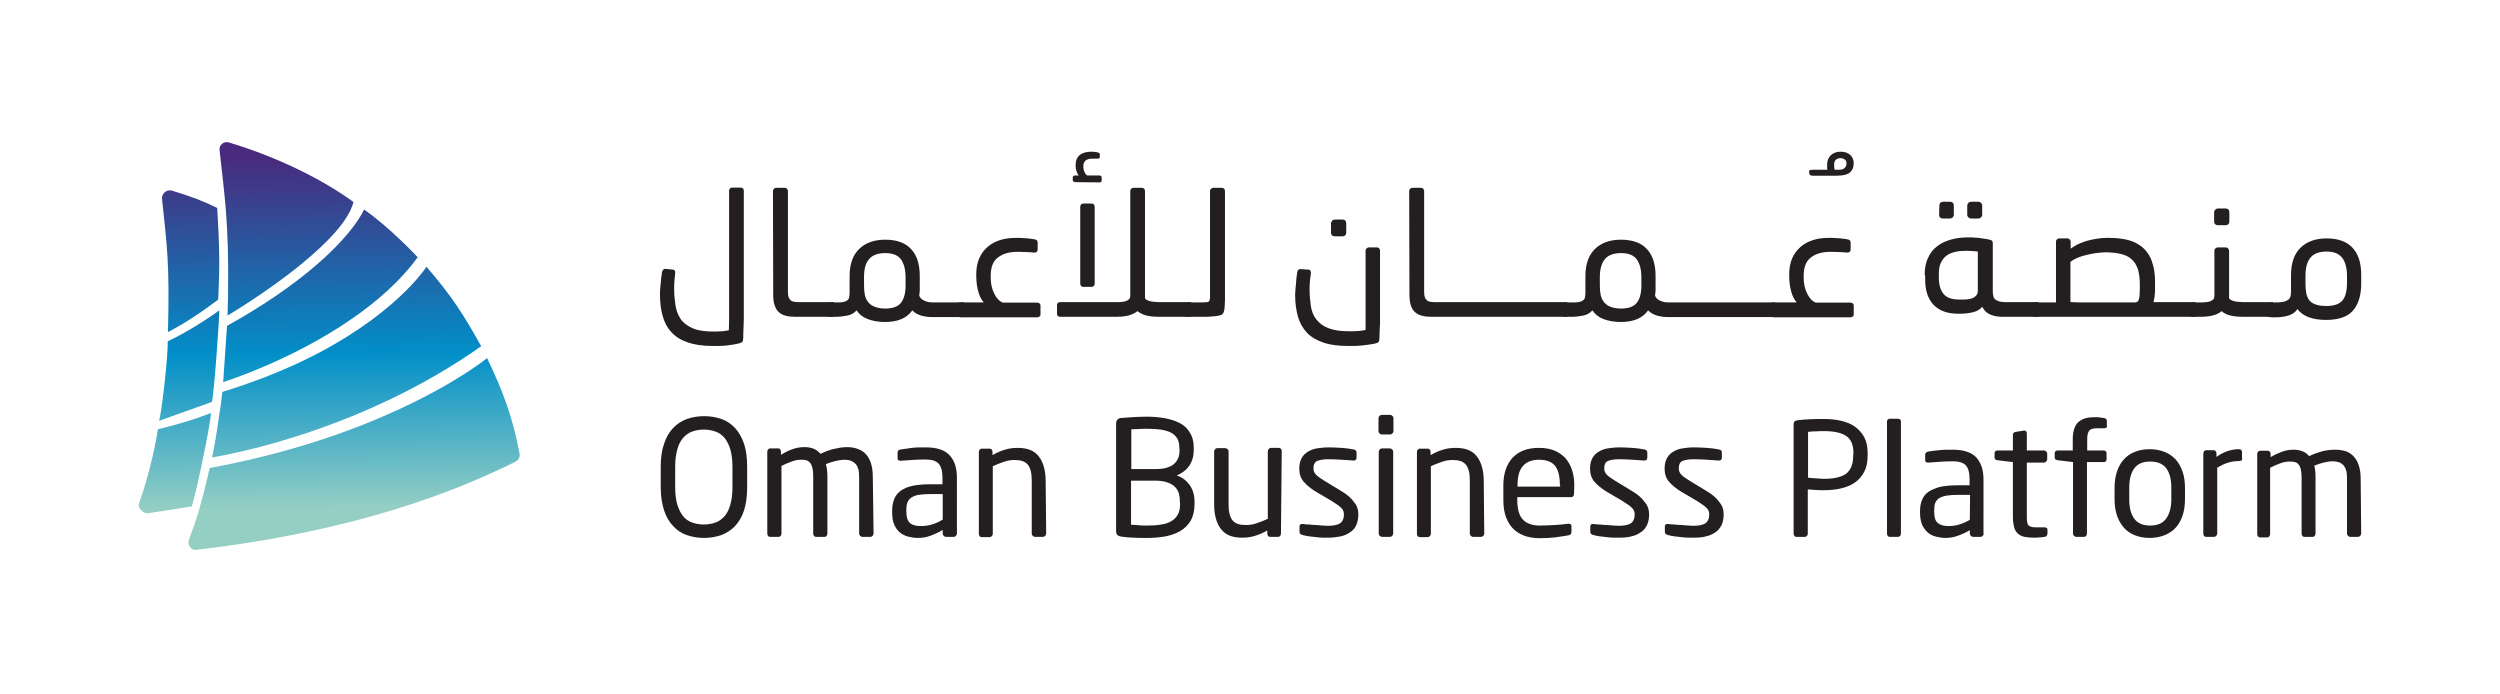 <?xml version="1.0" encoding="utf-8"?>
<!-- Generator: Adobe Illustrator 27.9.0, SVG Export Plug-In . SVG Version: 6.00 Build 0)  -->
<svg version="1.1" id="Layer_1" xmlns="http://www.w3.org/2000/svg" xmlns:xlink="http://www.w3.org/1999/xlink" x="0px" y="0px"
	 viewBox="0 0 969 269" style="enable-background:new 0 0 969 269;" xml:space="preserve">
<style type="text/css">
	.st0{fill:url(#SVGID_1_);}
	.st1{fill:#231F20;}
</style>
<linearGradient id="SVGID_1_" gradientUnits="userSpaceOnUse" x1="126.387" y1="209.268" x2="127.687" y2="72.669" gradientTransform="matrix(1 0 0 -1 0 270)">
	<stop  offset="0" style="stop-color:#492A7D"/>
	<stop  offset="0.56" style="stop-color:#028FC8"/>
	<stop  offset="1" style="stop-color:#95CFC4"/>
</linearGradient>
<path class="st0" d="M84.6,116.1c-11.1,8.5-19.5,12.6-19.5,12.6c0.7-26.6-0.4-33.6-2.3-51.6c-0.2-2.1,1.8-3.8,3.9-3.2
	c8.1,2.5,11.7,3.9,17.5,6.7C85.1,96,85.2,102.9,84.6,116.1L84.6,116.1z M86.5,148.1c0,0,26-8.1,49.4-24.2c9.8-6.7,19.2-14.8,26-24.2
	c0,0-10.8-11.6-20.8-18.5c0,0-3.8,9.5-21.2,23.8c-7.7,6.3-18,13.6-31.9,21.3 M85,120.3c-1.6,1.2-3.3,2.3-5.1,3.5
	c-5.1,3.4-10.1,6.2-14.9,8.5c0.2,4.7-2,25.2-3.3,30.8c6.8-2.4,13.6-4.9,20.4-7.3C82.9,154.1,85.1,122.3,85,120.3z M117,102.2
	c9.5-7.8,18.2-16.6,20-23.9c0,0-17.8-13.9-48.3-23.1c-1.9-0.6-3.9,1-3.6,3c1,9.2,1.9,16.1,2.5,24c0.6,8.2,1,17.4,0.8,31.1
	c0,1.5,0,3.1-0.1,4.7c0,1.4-0.1,2.8-0.1,4.3C88.2,122.3,103.5,113.3,117,102.2L117,102.2z M81.8,160.1c-3.8,1.4-7.9,2.9-12.3,4.1
	c-2.9,0.8-5.7,1.6-8.3,2.2c-0.6,4.5-3.5,18.4-7.3,28.6c-0.9,2.4,2.5,4.1,3.1,4c8.1-1.2,17.3-2.7,17.3-2.7
	C75.6,193.1,81.4,165.7,81.8,160.1z M151.4,154.7c11.5-5.5,23.5-12.3,35.1-20.5c-6.6-11.9-11.4-19.5-21.2-30.8
	c0,0-12.4,19.6-48.6,36.8c-8.7,4.1-18.8,8.1-30.5,11.7c-0.1,0.9-0.3,2-0.4,3.3c-0.2,1.3-0.3,2.7-0.6,4.2c-0.8,5.6-1.8,12.4-3,17.9
	C82.2,177.3,114.6,172.4,151.4,154.7L151.4,154.7z M201.4,175.9c-2.7-14.2-6.3-23.9-12.6-37.1c0,0-11.9,9.8-36,20.7
	c-17.4,7.9-41.2,16.3-71.5,21.9c-1.5,6.5-2.7,11.1-3.8,15c-1.3,4.7-2.6,8.3-4.3,12.9c-0.7,2,0.9,4.1,3,3.8
	c62.2-7.3,100.5-22.7,123.5-34.1C201,178.4,201.6,177.1,201.4,175.9L201.4,175.9z"/>
<path class="st1" d="M289.6,188.9c0,3.4-0.4,6.4-1.2,8.9c-0.8,2.5-2,4.5-3.5,6.1c-1.5,1.6-3.3,2.7-5.3,3.5c-2.1,0.7-4.3,1.1-6.7,1.1
	s-4.7-0.4-6.7-1.1c-2.1-0.7-3.8-1.9-5.3-3.5c-1.5-1.6-2.7-3.6-3.5-6.1c-0.8-2.5-1.3-5.4-1.3-8.9v-8c0-3.4,0.4-6.4,1.3-8.9
	c0.8-2.5,2-4.5,3.5-6.1c1.5-1.6,3.3-2.7,5.3-3.5c2.1-0.7,4.3-1.1,6.7-1.1s4.7,0.4,6.7,1.1c2.1,0.7,3.8,1.9,5.3,3.5
	c1.5,1.6,2.6,3.6,3.5,6.1c0.8,2.5,1.2,5.4,1.2,8.9V188.9z M283.9,180.9c0-2.6-0.3-4.8-0.8-6.6c-0.5-1.8-1.3-3.3-2.2-4.5
	c-1-1.2-2.1-2-3.5-2.5c-1.4-0.5-2.9-0.8-4.6-0.8c-1.7,0-3.2,0.3-4.6,0.8c-1.4,0.5-2.5,1.4-3.5,2.5c-1,1.2-1.7,2.6-2.2,4.5
	c-0.5,1.8-0.8,4-0.8,6.6v8c0,2.6,0.3,4.8,0.8,6.6c0.5,1.8,1.3,3.3,2.2,4.5c1,1.2,2.1,2,3.5,2.5c1.4,0.5,2.9,0.8,4.6,0.8
	s3.2-0.3,4.6-0.8c1.4-0.5,2.5-1.4,3.5-2.5c1-1.2,1.7-2.6,2.2-4.5c0.5-1.8,0.8-4,0.8-6.6V180.9z"/>
<path class="st1" d="M338.6,206.8c0,0.3-0.1,0.6-0.4,0.9c-0.2,0.2-0.5,0.4-0.9,0.4h-3c-0.3,0-0.6-0.1-0.9-0.4
	c-0.2-0.2-0.4-0.5-0.4-0.9v-22c0-1.3-0.1-2.4-0.4-3.2c-0.3-0.9-0.7-1.6-1.2-2c-0.5-0.5-1.1-0.8-1.8-1.1c-0.7-0.2-1.5-0.3-2.2-0.3
	c-1.1,0-2.3,0.2-3.6,0.5c-1.3,0.3-2.5,0.7-3.7,1.2c0.4,1.4,0.6,3,0.6,4.8v22.1c0,0.3-0.1,0.6-0.3,0.9c-0.2,0.2-0.5,0.4-0.8,0.4h-3.3
	c-0.3,0-0.6-0.1-0.8-0.4c-0.2-0.2-0.3-0.5-0.3-0.9v-22.1c0-1.4-0.1-2.5-0.3-3.3c-0.2-0.8-0.5-1.5-0.9-2c-0.4-0.5-0.9-0.8-1.5-1
	c-0.6-0.2-1.3-0.2-2.1-0.2c-1.1,0-2.3,0.2-3.6,0.7c-1.3,0.5-2.6,1-3.9,1.7v26.2c0,0.3-0.1,0.6-0.3,0.9c-0.2,0.2-0.5,0.4-0.8,0.4
	h-3.3c-0.3,0-0.6-0.1-0.8-0.4c-0.2-0.2-0.3-0.5-0.3-0.9v-31.7c0-0.3,0.1-0.6,0.3-0.9c0.2-0.2,0.5-0.4,0.8-0.4h3.1
	c0.3,0,0.6,0.1,0.8,0.4c0.2,0.2,0.3,0.5,0.3,0.9v1.2c1.2-0.8,2.6-1.5,4.2-2.1c1.5-0.6,3.2-0.9,4.9-0.9c1.3,0,2.5,0.2,3.5,0.6
	c1,0.4,1.9,1,2.7,2c1.7-0.8,3.5-1.5,5.2-1.9c1.8-0.4,3.4-0.7,5.1-0.7c1.4,0,2.7,0.2,3.9,0.6c1.2,0.4,2.3,1,3.2,1.9
	c0.9,0.9,1.6,2.1,2.1,3.5c0.5,1.5,0.8,3.3,0.8,5.4L338.6,206.8L338.6,206.8z"/>
<path class="st1" d="M370.9,206.8c0,0.3-0.1,0.6-0.4,0.9c-0.2,0.2-0.5,0.4-0.9,0.4h-2.9c-0.3,0-0.6-0.1-0.9-0.4
	c-0.2-0.2-0.4-0.5-0.4-0.9v-1.4c-1.5,0.9-3,1.6-4.6,2.2c-1.6,0.6-3.2,0.9-5,0.9c-1.3,0-2.6-0.2-3.8-0.5c-1.2-0.3-2.3-0.9-3.2-1.6
	c-0.9-0.8-1.7-1.8-2.2-3.1c-0.6-1.3-0.8-2.9-0.8-4.8v-0.7c0-1.7,0.3-3.1,0.8-4.4c0.5-1.3,1.4-2.3,2.5-3.2c1.2-0.8,2.7-1.5,4.6-1.9
	c1.9-0.4,4.2-0.6,7-0.6h4.6v-2.5c0-2.6-0.5-4.4-1.5-5.5s-2.7-1.6-5.2-1.6c-2,0-3.8,0.1-5.3,0.2c-1.5,0.1-2.9,0.2-4.2,0.3H349
	c-0.3,0-0.5-0.1-0.8-0.2c-0.2-0.1-0.3-0.4-0.3-0.8v-2.2c0-0.7,0.4-1.1,1.3-1.2c1.3-0.2,2.7-0.4,4.2-0.6c1.5-0.2,3.3-0.2,5.4-0.2
	c4.3,0,7.4,1,9.3,3.1c1.9,2.1,2.8,4.9,2.8,8.6L370.9,206.8L370.9,206.8z M365.4,191.5h-4.6c-1.9,0-3.4,0.1-4.7,0.3
	c-1.2,0.2-2.2,0.6-2.9,1.1c-0.7,0.5-1.2,1.1-1.5,1.9c-0.3,0.8-0.4,1.7-0.4,2.8v0.7c0,2.2,0.5,3.7,1.5,4.5c1,0.8,2.4,1.1,4.2,1.1
	c1.4,0,2.8-0.2,4.2-0.6c1.3-0.4,2.7-1,4.2-1.9L365.4,191.5L365.4,191.5z"/>
<path class="st1" d="M405.5,206.8c0,0.3-0.1,0.6-0.4,0.9s-0.5,0.4-0.9,0.4h-3c-0.3,0-0.6-0.1-0.9-0.4c-0.2-0.2-0.4-0.5-0.4-0.9
	v-20.4c0-1.6-0.1-2.9-0.4-3.9c-0.3-1.1-0.7-1.9-1.2-2.5c-0.6-0.6-1.3-1.1-2.1-1.3c-0.9-0.3-1.9-0.4-3-0.4c-1.3,0-2.7,0.2-4.1,0.7
	c-1.4,0.5-2.8,1-4.3,1.7v26.2c0,0.3-0.1,0.6-0.4,0.9c-0.2,0.2-0.5,0.4-0.9,0.4h-3c-0.3,0-0.6-0.1-0.8-0.4c-0.2-0.2-0.3-0.5-0.3-0.9
	v-31.7c0-0.3,0.1-0.6,0.3-0.9c0.2-0.2,0.5-0.4,0.8-0.4h3.1c0.3,0,0.6,0.1,0.8,0.4c0.2,0.2,0.3,0.5,0.3,0.9v1.2
	c1.7-1,3.4-1.7,4.8-2.1c1.5-0.5,3.2-0.7,5-0.7c3.8,0,6.5,1.1,8.2,3.4c1.7,2.2,2.6,5.4,2.6,9.6L405.5,206.8L405.5,206.8z"/>
<path class="st1" d="M463,195.3c0,2.6-0.5,4.8-1.5,6.5c-1,1.7-2.3,3-4,4c-1.7,1-3.6,1.7-5.8,2.1c-2.2,0.4-4.5,0.6-6.9,0.6
	c-2.1,0-4,0-5.7-0.1c-1.7-0.1-3.2-0.2-4.4-0.4c-0.7-0.1-1.2-0.3-1.6-0.6c-0.3-0.3-0.5-0.9-0.5-1.7v-41.4c0-1.4,0.7-2.2,2-2.3
	c1-0.1,2.4-0.2,4.2-0.3c1.8-0.1,3.7-0.2,5.7-0.2c2.5,0,4.8,0.2,7,0.6c2.2,0.4,4.1,1,5.8,1.9c1.7,0.9,3,2.1,3.9,3.7
	c1,1.5,1.5,3.5,1.5,5.8v1c0,2.3-0.6,4.3-1.7,6c-1.2,1.7-2.8,2.9-4.9,3.8c2.2,0.7,3.8,2,5.1,3.8c1.2,1.8,1.8,3.9,1.8,6.3L463,195.3
	L463,195.3z M457.1,173.4c0-1.5-0.3-2.7-0.9-3.6c-0.6-0.9-1.4-1.7-2.5-2.2c-1.1-0.5-2.4-0.9-3.9-1.1c-1.5-0.2-3.3-0.3-5.2-0.3
	c-1.1,0-2.2,0-3.2,0.1c-1.1,0-2,0.1-2.9,0.1v15.4h9.6c1.8,0,3.3-0.2,4.4-0.6c1.2-0.4,2.1-0.9,2.8-1.6c0.7-0.7,1.2-1.5,1.5-2.4
	c0.3-0.9,0.4-1.8,0.4-2.8L457.1,173.4L457.1,173.4z M457.3,194.2c0-1-0.1-2-0.4-3c-0.3-1-0.8-1.8-1.5-2.5c-0.7-0.7-1.7-1.3-2.9-1.7
	c-1.2-0.4-2.7-0.7-4.5-0.7h-9.6v17.1c1,0,2.1,0.1,3.2,0.2c1.1,0.1,2.2,0.1,3.3,0.1c1.9,0,3.6-0.1,5.2-0.4c1.6-0.2,2.9-0.7,3.9-1.3
	c1.1-0.6,1.9-1.5,2.5-2.5c0.6-1.1,0.9-2.5,0.9-4.2L457.3,194.2L457.3,194.2z"/>
<path class="st1" d="M496.5,206.8c0,0.3-0.1,0.6-0.3,0.9c-0.2,0.2-0.5,0.4-0.8,0.4h-3.1c-0.3,0-0.6-0.1-0.8-0.4
	c-0.2-0.2-0.3-0.5-0.3-0.9v-1.2c-1.7,1-3.4,1.7-4.8,2.1c-1.5,0.5-3.2,0.7-5,0.7c-3.8,0-6.5-1.1-8.2-3.4c-1.7-2.2-2.6-5.4-2.6-9.6
	v-20.4c0-0.3,0.1-0.6,0.4-0.9c0.2-0.3,0.5-0.4,0.9-0.4h3c0.3,0,0.6,0.1,0.9,0.4c0.2,0.2,0.4,0.5,0.4,0.9v20.4c0,1.6,0.1,2.9,0.4,3.9
	c0.3,1.1,0.7,1.9,1.2,2.5c0.6,0.6,1.3,1.1,2.1,1.3c0.8,0.3,1.9,0.4,3.1,0.4c1.3,0,2.7-0.2,4.1-0.7c1.4-0.5,2.8-1,4.3-1.7v-26.2
	c0-0.3,0.1-0.6,0.4-0.9c0.2-0.3,0.5-0.4,0.9-0.4h3c0.3,0,0.6,0.1,0.8,0.4c0.2,0.2,0.3,0.5,0.3,0.9L496.5,206.8L496.5,206.8z"/>
<path class="st1" d="M526.5,199.4c0,1.6-0.3,2.9-0.8,4.1s-1.3,2.1-2.4,2.8c-1,0.7-2.2,1.3-3.7,1.6s-3,0.5-4.8,0.5
	c-0.6,0-1.3,0-2.1,0c-0.8,0-1.7-0.1-2.5-0.2c-0.9-0.1-1.8-0.2-2.7-0.3c-0.9-0.1-1.7-0.3-2.5-0.5c-0.9-0.2-1.3-0.6-1.3-1.2v-2.2
	c0-0.3,0.1-0.5,0.3-0.7c0.2-0.2,0.5-0.2,0.8-0.2h0.2c0.7,0.1,1.6,0.2,2.5,0.2c0.9,0.1,1.8,0.2,2.7,0.2c0.9,0.1,1.8,0.1,2.5,0.2
	c0.8,0,1.5,0.1,2,0.1c2,0,3.6-0.3,4.6-0.9c1-0.6,1.6-1.8,1.6-3.5c0-1-0.3-1.8-1-2.5c-0.7-0.7-1.9-1.6-3.7-2.7l-6.3-3.7
	c-1.9-1.2-3.4-2.4-4.6-3.8c-1.2-1.4-1.7-3.1-1.7-5.1c0-1.6,0.3-2.9,0.9-4c0.6-1.1,1.4-1.9,2.4-2.5c1-0.6,2.2-1.1,3.5-1.3
	c1.4-0.2,2.9-0.4,4.5-0.4c1.7,0,3.4,0.1,5.1,0.2c1.6,0.1,3.2,0.3,4.6,0.6c0.8,0.1,1.2,0.5,1.2,1.2v2c0,0.7-0.4,1.1-1.1,1.1h-0.2
	c-1.1-0.1-2.5-0.2-4.3-0.3c-1.8-0.1-3.6-0.2-5.3-0.2s-3.1,0.2-4.2,0.6c-1.1,0.4-1.6,1.4-1.6,3c0,1,0.4,1.8,1.1,2.5
	c0.7,0.7,1.8,1.4,3.2,2.3l6.1,3.7c2.6,1.5,4.3,3,5.3,4.5C526,196,526.5,197.6,526.5,199.4L526.5,199.4z"/>
<path class="st1" d="M540.1,167.1c0,0.3-0.1,0.6-0.4,0.9c-0.2,0.2-0.5,0.4-0.9,0.4h-3.2c-0.3,0-0.6-0.1-0.9-0.4s-0.4-0.5-0.4-0.9v-5
	c0-0.3,0.1-0.6,0.4-0.9c0.2-0.2,0.5-0.4,0.9-0.4h3.2c0.3,0,0.6,0.1,0.9,0.4c0.2,0.2,0.4,0.5,0.4,0.9V167.1z M540,206.8
	c0,0.3-0.1,0.6-0.4,0.9c-0.2,0.2-0.5,0.4-0.9,0.4h-3c-0.3,0-0.6-0.1-0.9-0.4c-0.2-0.2-0.4-0.5-0.4-0.9v-31.7c0-0.3,0.1-0.6,0.4-0.9
	s0.5-0.4,0.9-0.4h3c0.3,0,0.6,0.1,0.9,0.4s0.4,0.5,0.4,0.9V206.8z"/>
<path class="st1" d="M575.3,206.8c0,0.3-0.1,0.6-0.4,0.9c-0.2,0.2-0.5,0.4-0.9,0.4h-3c-0.3,0-0.6-0.1-0.9-0.4
	c-0.2-0.2-0.4-0.5-0.4-0.9v-20.4c0-1.6-0.1-2.9-0.4-3.9c-0.3-1.1-0.7-1.9-1.2-2.5c-0.6-0.6-1.3-1.1-2.1-1.3c-0.9-0.3-1.9-0.4-3-0.4
	c-1.3,0-2.7,0.2-4.1,0.7c-1.4,0.5-2.8,1-4.3,1.7v26.2c0,0.3-0.1,0.6-0.4,0.9c-0.2,0.2-0.5,0.4-0.9,0.4h-3c-0.3,0-0.6-0.1-0.8-0.4
	c-0.2-0.2-0.3-0.5-0.3-0.9v-31.7c0-0.3,0.1-0.6,0.3-0.9c0.2-0.2,0.5-0.4,0.8-0.4h3.1c0.3,0,0.6,0.1,0.8,0.4c0.2,0.2,0.3,0.5,0.3,0.9
	v1.2c1.7-1,3.4-1.7,4.8-2.1c1.5-0.5,3.2-0.7,5-0.7c3.8,0,6.5,1.1,8.2,3.4c1.7,2.2,2.6,5.4,2.6,9.6L575.3,206.8L575.3,206.8z"/>
<path class="st1" d="M610.1,191.3c0,0.9-0.4,1.4-1.2,1.4h-20.8v0.9c0,3.7,0.7,6.3,2.2,7.8c1.4,1.5,3.6,2.3,6.5,2.3
	c1.8,0,3.8-0.1,5.8-0.2s3.8-0.3,5.2-0.5h0.3c0.2,0,0.5,0.1,0.7,0.2c0.2,0.1,0.3,0.4,0.3,0.7v2.1c0,0.4-0.1,0.7-0.2,1
	c-0.2,0.2-0.5,0.4-1,0.5c-1.8,0.3-3.6,0.6-5.3,0.8c-1.8,0.2-3.7,0.3-5.8,0.3c-1.8,0-3.5-0.2-5.2-0.7c-1.7-0.5-3.2-1.3-4.5-2.4
	c-1.3-1.1-2.4-2.7-3.2-4.6c-0.8-1.9-1.2-4.3-1.2-7.2v-5.6c0-4.5,1.2-8,3.5-10.6c2.4-2.6,5.8-3.9,10.2-3.9c2.3,0,4.3,0.3,6,1
	c1.7,0.7,3.1,1.7,4.3,2.9c1.1,1.3,2,2.8,2.6,4.6c0.6,1.8,0.9,3.8,0.9,6L610.1,191.3L610.1,191.3z M604.6,187.9c0-3.5-0.7-6-2-7.5
	c-1.3-1.5-3.4-2.2-6.1-2.2c-2.7,0-4.8,0.8-6.2,2.4c-1.4,1.6-2.1,4-2.1,7.4v0.6h16.5V187.9L604.6,187.9z"/>
<path class="st1" d="M639.2,199.4c0,1.6-0.3,2.9-0.8,4.1c-0.6,1.1-1.3,2.1-2.4,2.8c-1,0.7-2.2,1.3-3.7,1.6c-1.4,0.4-3,0.5-4.8,0.5
	c-0.6,0-1.3,0-2.1,0c-0.8,0-1.7-0.1-2.5-0.2c-0.9-0.1-1.8-0.2-2.7-0.3c-0.9-0.1-1.7-0.3-2.5-0.5c-0.9-0.2-1.3-0.6-1.3-1.2v-2.2
	c0-0.3,0.1-0.5,0.3-0.7c0.2-0.2,0.5-0.2,0.8-0.2h0.2c0.7,0.1,1.6,0.2,2.5,0.2c0.9,0.1,1.8,0.2,2.7,0.2c0.9,0.1,1.8,0.1,2.5,0.2
	c0.8,0,1.5,0.1,2,0.1c2,0,3.6-0.3,4.6-0.9c1-0.6,1.6-1.8,1.6-3.5c0-1-0.3-1.8-1-2.5c-0.7-0.7-1.9-1.6-3.7-2.7l-6.3-3.7
	c-1.9-1.2-3.4-2.4-4.6-3.8c-1.2-1.4-1.7-3.1-1.7-5.1c0-1.6,0.3-2.9,0.9-4c0.6-1.1,1.4-1.9,2.4-2.5c1-0.6,2.2-1.1,3.5-1.3
	c1.4-0.2,2.9-0.4,4.5-0.4c1.7,0,3.4,0.1,5.1,0.2c1.6,0.1,3.2,0.3,4.6,0.6c0.8,0.1,1.2,0.5,1.2,1.2v2c0,0.7-0.4,1.1-1.1,1.1h-0.2
	c-1.1-0.1-2.5-0.2-4.3-0.3s-3.6-0.2-5.3-0.2s-3.1,0.2-4.2,0.6c-1.1,0.4-1.6,1.4-1.6,3c0,1,0.4,1.8,1.1,2.5c0.7,0.7,1.8,1.4,3.2,2.3
	l6.1,3.7c2.6,1.5,4.3,3,5.3,4.5C638.7,196,639.2,197.6,639.2,199.4L639.2,199.4z"/>
<path class="st1" d="M668.1,199.4c0,1.6-0.3,2.9-0.8,4.1c-0.6,1.1-1.3,2.1-2.4,2.8c-1,0.7-2.2,1.3-3.7,1.6c-1.4,0.4-3,0.5-4.8,0.5
	c-0.6,0-1.3,0-2.1,0c-0.8,0-1.7-0.1-2.5-0.2c-0.9-0.1-1.8-0.2-2.7-0.3c-0.9-0.1-1.7-0.3-2.5-0.5c-0.9-0.2-1.3-0.6-1.3-1.2v-2.2
	c0-0.3,0.1-0.5,0.3-0.7c0.2-0.2,0.5-0.2,0.8-0.2h0.2c0.7,0.1,1.6,0.2,2.5,0.2c0.9,0.1,1.8,0.2,2.7,0.2c0.9,0.1,1.8,0.1,2.5,0.2
	c0.8,0,1.5,0.1,2,0.1c2,0,3.6-0.3,4.6-0.9c1-0.6,1.6-1.8,1.6-3.5c0-1-0.3-1.8-1-2.5c-0.7-0.7-1.9-1.6-3.7-2.7l-6.3-3.7
	c-1.9-1.2-3.4-2.4-4.6-3.8c-1.2-1.4-1.7-3.1-1.7-5.1c0-1.6,0.3-2.9,0.9-4c0.6-1.1,1.4-1.9,2.4-2.5c1-0.6,2.2-1.1,3.5-1.3
	c1.4-0.2,2.9-0.4,4.5-0.4c1.7,0,3.4,0.1,5.1,0.2c1.6,0.1,3.2,0.3,4.6,0.6c0.8,0.1,1.2,0.5,1.2,1.2v2c0,0.7-0.4,1.1-1.1,1.1h-0.2
	c-1.1-0.1-2.5-0.2-4.3-0.3c-1.8-0.1-3.6-0.2-5.3-0.2c-1.7,0-3.1,0.2-4.2,0.6c-1.1,0.4-1.6,1.4-1.6,3c0,1,0.4,1.8,1.1,2.5
	c0.7,0.7,1.8,1.4,3.2,2.3l6.1,3.7c2.6,1.5,4.3,3,5.3,4.5C667.6,196,668.1,197.6,668.1,199.4L668.1,199.4z"/>
<path class="st1" d="M260.7,104.5c0.8,0,1.1,0.5,1,1.4l-0.3,3.1c-0.1,1.1-0.1,2-0.1,2.8c0,2.3,0.2,4.5,0.5,6.5c0.3,2,1,3.8,2,5.3
	c1,1.5,2.6,2.7,4.6,3.6c2,0.9,4.7,1.3,8.2,1.3c0.9,0,1.9,0,2.9-0.1c1,0,2-0.2,3-0.4c0-1.2,0.1-2.3,0.1-3.3c0-0.9,0-1.8,0-2.7v-48
	c0-0.4,0.1-0.7,0.3-0.9c0.2-0.2,0.5-0.4,0.9-0.4h3.3c0.4,0,0.6,0.1,0.9,0.4s0.3,0.5,0.3,0.9v47.7c0,0.5,0,1.2,0,2.1
	c0,0.9-0.1,1.8-0.1,2.9l-0.1,2.9c0,0.9,0,1.6-0.1,2.1c0,0.4-0.2,0.8-0.4,0.9c-0.2,0.2-0.6,0.3-1.1,0.5c-1.6,0.4-3.1,0.6-4.8,0.8
	c-1.6,0.2-3.4,0.2-5.4,0.2c-3.9,0-7.2-0.5-9.8-1.4c-2.6-0.9-4.7-2.2-6.3-4c-1.6-1.7-2.7-3.8-3.4-6.4c-0.7-2.5-1-5.3-1-8.5
	c0-0.4,0-1,0.1-1.7c0-0.7,0.1-1.4,0.2-2.2c0.1-0.8,0.1-1.6,0.2-2.3c0.1-0.8,0.2-1.5,0.3-2.1c0.2-0.8,0.6-1.3,1.2-1.3L260.7,104.5
	L260.7,104.5z"/>
<path class="st1" d="M299.6,74.1c0-0.4,0.1-0.7,0.4-0.9c0.2-0.3,0.5-0.4,0.9-0.4h3.3c0.4,0,0.6,0.1,0.9,0.4c0.2,0.3,0.3,0.6,0.3,0.9
	v39.1c0,0.9,0.1,1.6,0.3,2.1c0.2,0.5,0.5,0.9,0.9,1.2c0.4,0.3,0.8,0.4,1.4,0.5c0.6,0.1,1.2,0.1,1.9,0.1h13.3v5.7h-14.8
	c-1.4,0-2.7-0.1-3.7-0.4c-1.1-0.2-2-0.7-2.7-1.3c-0.8-0.6-1.3-1.5-1.7-2.6c-0.4-1.1-0.6-2.4-0.6-4.1L299.6,74.1L299.6,74.1z"/>
<path class="st1" d="M320,118c0-0.3,0.2-0.5,0.7-0.6s1-0.2,1.6-0.2h2.1c0.3,0,0.7,0,1.2,0c0.5,0,1-0.1,1.5-0.2
	c0.5-0.1,0.9-0.3,1.3-0.6c0.4-0.2,0.6-0.6,0.7-1c0.1-0.5,0.2-1.2,0.2-1.9v-6.4c0-4.6,1.2-8.1,3.6-10.5c2.4-2.4,5.8-3.7,10.2-3.7
	s7.8,1.2,10,3.6c2.3,2.4,3.4,5.9,3.4,10.6v3.7c0,0.5,0,1.1,0,1.7c0,0.6-0.1,1.2-0.2,1.7c0,0.6,0.3,1.1,0.7,1.5
	c0.4,0.4,0.9,0.7,1.4,0.9c0.5,0.2,1,0.4,1.6,0.5c0.5,0.1,1,0.1,1.3,0.1h12.4v5.7h-12.4c-1.5,0-2.9-0.2-4.3-0.6
	c-1.4-0.4-2.5-1.1-3.4-2c-2.1,3-5.6,4.5-10.6,4.5c-2.5,0-4.7-0.4-6.6-1.1c-1.9-0.7-3.4-1.9-4.4-3.4c-0.9,1-2,1.7-3.5,2
	c-1.4,0.3-3,0.5-4.6,0.5h-1.6c-0.6,0-1.2-0.1-1.6-0.2c-0.4-0.2-0.7-0.4-0.7-0.7L320,118L320,118z M334.9,107.4v3.1
	c0,1.5,0.1,2.7,0.3,3.7c0.4,1.9,1.3,3.2,2.6,4.1c1.3,0.8,3.1,1.3,5.2,1.3c2.9,0,5-0.7,6.2-2.2c1.2-1.5,1.8-3.8,1.8-6.8v-3.1
	c0-3-0.6-5.3-1.8-7c-1.2-1.6-3.2-2.4-6.1-2.4c-2.9,0-5,0.8-6.3,2.4C335.5,102,334.9,104.3,334.9,107.4L334.9,107.4z"/>
<path class="st1" d="M370.6,118c0-0.3,0.2-0.5,0.7-0.6c0.4-0.2,1-0.2,1.6-0.2h8.4c-0.9-1-1.6-2.3-2.1-4.1c-0.5-1.7-0.8-3.8-0.8-6.2
	v-0.7c0-2.3,0.4-4.4,1.2-6.2c0.8-1.8,1.9-3.2,3.3-4.4c1.4-1.2,3-2,4.9-2.6c1.9-0.6,3.9-0.8,6.2-0.8c0.9,0,1.9,0,2.9,0.1
	c1,0,2.3,0.2,3.8,0.4c0.5,0.1,0.9,0.2,1.1,0.4c0.3,0.2,0.4,0.5,0.4,0.9v2.7c0,0.5-0.2,0.8-0.5,1c-0.3,0.2-0.6,0.2-1,0.2
	c-1.1-0.1-2.1-0.2-3-0.2c-0.9,0-1.9-0.1-3.1-0.1c-3.3,0-5.9,0.7-7.8,2.2c-1.9,1.4-2.8,3.8-2.8,7.1v0.8c0,2.4,0.5,4.4,1.4,6.2
	c0.9,1.8,2,2.9,3.3,3.4H402c0.4,0,0.7,0.1,0.9,0.3c0.3,0.2,0.4,0.5,0.4,0.8v3.5c0,0.4-0.1,0.6-0.4,0.8c-0.3,0.2-0.6,0.3-0.9,0.3
	h-29.1c-0.6,0-1.2-0.1-1.6-0.2c-0.4-0.2-0.7-0.4-0.7-0.7V118L370.6,118z"/>
<path class="st1" d="M409.7,118.3c0-0.8,0.4-1.2,1.3-1.2h22.4c0.4,0,0.9,0,1.5-0.1c0.5,0,1-0.1,1.5-0.3c0.5-0.2,0.9-0.4,1.2-0.7
	c0.3-0.3,0.5-0.8,0.5-1.4V74.1c0-0.4,0.1-0.7,0.3-0.9c0.2-0.2,0.5-0.4,0.9-0.4h3.3c0.4,0,0.6,0.1,0.9,0.4c0.2,0.2,0.3,0.5,0.3,0.9
	v41.4c0.1,0.4,0.4,0.6,0.8,0.8c0.4,0.2,0.9,0.4,1.4,0.5c0.5,0.1,1.1,0.2,1.6,0.2s1,0.1,1.3,0.1h12.8v5.7h-12.6
	c-1.3,0-2.8-0.1-4.3-0.4c-1.5-0.3-2.8-0.9-3.9-1.8c-1.2,0.9-2.5,1.5-4,1.8c-1.5,0.3-2.9,0.4-4.2,0.4H411c-0.8,0-1.3-0.4-1.3-1.1
	L409.7,118.3L409.7,118.3z M417,70.6c-0.8,0-1.2-0.3-1.2-0.8v-1.1c0-0.4,0.4-0.7,1.2-0.7h1.1c-0.4-0.5-0.7-1.1-0.9-1.8
	c-0.2-0.7-0.3-1.4-0.3-2c0-1.9,0.5-3.2,1.6-4.1c1.1-0.9,2.6-1.3,4.6-1.3c0.4,0,0.8,0,1.2,0.1c0.4,0,0.9,0.1,1.3,0.2
	c0.5,0.2,0.7,0.4,0.7,0.8v0.9c0,0.5-0.3,0.7-0.9,0.7c-0.1,0-0.4,0-0.9,0c-0.5,0-0.9,0-1.1,0c-2.4,0-3.5,1-3.5,3
	c0,0.9,0.2,1.7,0.5,2.3c0.3,0.6,0.6,1,1,1.2h4.5c0.8,0,1.1,0.3,1.1,0.8v1.1c0,0.4-0.1,0.6-0.3,0.7c-0.2,0.1-0.5,0.1-0.8,0.1
	L417,70.6L417,70.6z M418.7,80.2c0-0.4,0.1-0.7,0.3-0.9c0.2-0.3,0.5-0.4,0.9-0.4h3.3c0.4,0,0.6,0.1,0.8,0.4c0.2,0.3,0.3,0.6,0.3,0.9
	v29.7c0,0.4-0.1,0.7-0.3,0.9c-0.2,0.2-0.5,0.4-0.9,0.4h-3.2c-0.4,0-0.6-0.1-0.9-0.4c-0.2-0.2-0.3-0.5-0.3-0.9L418.7,80.2L418.7,80.2
	z"/>
<path class="st1" d="M458.5,118c0-0.3,0.2-0.5,0.7-0.6c0.4-0.2,1-0.2,1.6-0.2h5.3c1.3,0,2.1-0.1,2.4-0.3c0.3-0.2,0.5-0.9,0.5-2.1
	V74.1c0-0.4,0.1-0.7,0.4-0.9c0.2-0.2,0.5-0.4,0.9-0.4h3.3c0.4,0,0.6,0.1,0.9,0.4c0.2,0.2,0.3,0.5,0.3,0.9v40.2c0,0.7,0,1.4,0,2.1
	c0,0.7-0.1,1.4-0.1,2.1c0,0.7-0.1,1.3-0.2,1.8c-0.1,0.4-0.2,0.8-0.4,1.1c-0.2,0.3-0.5,0.6-1.1,0.8c-0.4,0.1-0.9,0.2-1.5,0.3
	c-0.7,0.1-1.4,0.1-2.2,0.2c-0.8,0.1-1.6,0.1-2.5,0.1c-0.9,0-1.7,0-2.4,0h-3.5c-0.6,0-1.2-0.1-1.6-0.2c-0.4-0.2-0.7-0.4-0.7-0.7V118
	L458.5,118z"/>
<path class="st1" d="M507.1,104.5c0.7,0,1,0.4,1,1.3c0,0.5-0.1,1.1-0.2,1.7c-0.1,0.6-0.1,1.2-0.2,1.8c0,0.6-0.1,1.2-0.1,1.7
	c0,0.5,0,1,0,1.3c0,2.3,0.2,4.4,0.5,6.4c0.3,2,1,3.7,2.1,5.1c1.1,1.4,2.6,2.6,4.7,3.4c2,0.8,4.7,1.2,8.1,1.2c1.2,0,2.2,0,3.2-0.1
	c1,0,2-0.2,3.1-0.4c0-1.2,0-2.3,0-3.2c0-1,0-1.9,0-2.7V97.2c0-0.4,0.1-0.7,0.4-0.9c0.2-0.2,0.5-0.4,0.8-0.4h3.3
	c0.3,0,0.6,0.1,0.8,0.4c0.2,0.2,0.3,0.5,0.3,0.9v27.4c0,0.8,0,1.6-0.1,2.5l-0.1,2.5c0,0.8,0,1.5-0.1,2.1c0,0.4-0.1,0.7-0.3,0.9
	c-0.2,0.2-0.6,0.4-1.1,0.5c-1.7,0.4-3.4,0.6-5.2,0.8c-1.8,0.2-3.5,0.2-5.3,0.2c-3.9,0-7.1-0.4-9.7-1.3c-2.6-0.9-4.8-2.1-6.4-3.8
	c-1.6-1.7-2.8-3.8-3.5-6.2c-0.7-2.5-1.1-5.3-1.1-8.4c0-0.4,0-1,0.1-1.7c0-0.7,0.1-1.5,0.2-2.4c0.1-0.8,0.1-1.7,0.2-2.5
	c0.1-0.8,0.2-1.5,0.3-2.2c0.1-0.5,0.2-0.8,0.4-1c0.2-0.2,0.5-0.3,0.9-0.3L507.1,104.5L507.1,104.5z M515.9,86.6
	c0-0.4,0.2-0.8,0.5-1.1c0.3-0.3,0.7-0.4,1.1-0.4h2.9c0.4,0,0.7,0.1,1,0.4c0.3,0.3,0.4,0.6,0.4,1.1v3.6c0,0.4-0.1,0.7-0.4,1
	c-0.3,0.3-0.7,0.4-1.1,0.4h-2.9c-0.4,0-0.8-0.1-1.1-0.4c-0.3-0.3-0.4-0.6-0.4-1L515.9,86.6L515.9,86.6z"/>
<path class="st1" d="M546.2,74.1c0-0.4,0.1-0.7,0.4-0.9c0.2-0.3,0.5-0.4,0.9-0.4h3.3c0.4,0,0.6,0.1,0.9,0.4c0.2,0.3,0.3,0.6,0.3,0.9
	v39.1c0,0.9,0.1,1.6,0.3,2.1c0.2,0.5,0.5,0.9,0.9,1.2c0.4,0.3,0.8,0.4,1.4,0.5c0.6,0.1,1.2,0.1,1.9,0.1h50.9v5.7h-52.4
	c-1.4,0-2.7-0.1-3.7-0.4c-1.1-0.2-2-0.7-2.7-1.3c-0.8-0.6-1.3-1.5-1.7-2.6c-0.4-1.1-0.6-2.4-0.6-4.1L546.2,74.1L546.2,74.1z"/>
<path class="st1" d="M605.2,118c0-0.3,0.2-0.5,0.7-0.6s1-0.2,1.6-0.2h2.1c0.3,0,0.7,0,1.2,0c0.5,0,1-0.1,1.5-0.2
	c0.5-0.1,0.9-0.3,1.3-0.6c0.4-0.2,0.6-0.6,0.7-1c0.1-0.5,0.2-1.2,0.2-1.9v-6.4c0-4.6,1.2-8.1,3.6-10.5c2.4-2.4,5.8-3.7,10.2-3.7
	s7.8,1.2,10,3.6c2.3,2.4,3.4,5.9,3.4,10.6v3.7c0,0.5,0,1.1,0,1.7c0,0.6-0.1,1.2-0.2,1.7c0,0.6,0.3,1.1,0.7,1.5
	c0.4,0.4,0.9,0.7,1.4,0.9c0.5,0.2,1,0.4,1.6,0.5c0.5,0.1,1,0.1,1.3,0.1h41.4v5.7h-41.4c-1.5,0-2.9-0.2-4.3-0.6
	c-1.4-0.4-2.5-1.1-3.4-2c-2.1,3-5.6,4.5-10.6,4.5c-2.5,0-4.7-0.4-6.6-1.1c-1.9-0.7-3.4-1.9-4.4-3.4c-0.9,1-2,1.7-3.5,2
	c-1.4,0.3-3,0.5-4.6,0.5h-1.6c-0.6,0-1.2-0.1-1.6-0.2c-0.4-0.2-0.7-0.4-0.7-0.7L605.2,118L605.2,118z M620.1,107.4v3.1
	c0,1.5,0.1,2.7,0.3,3.7c0.4,1.9,1.3,3.2,2.6,4.1c1.3,0.8,3.1,1.3,5.2,1.3c2.9,0,5-0.7,6.2-2.2c1.2-1.5,1.8-3.8,1.8-6.8v-3.1
	c0-3-0.6-5.3-1.8-7c-1.2-1.6-3.2-2.4-6.1-2.4c-2.9,0-5,0.8-6.3,2.4C620.8,102,620.1,104.3,620.1,107.4L620.1,107.4z"/>
<path class="st1" d="M685.7,118c0-0.3,0.2-0.5,0.7-0.6s1-0.2,1.6-0.2h8.4c-0.9-1-1.6-2.3-2.1-4.1c-0.5-1.7-0.8-3.8-0.8-6.2v-0.7
	c0-2.3,0.4-4.4,1.2-6.2c0.8-1.8,1.9-3.2,3.3-4.4c1.4-1.2,3-2,4.9-2.6c1.9-0.6,3.9-0.8,6.2-0.8c0.9,0,1.9,0,2.9,0.1
	c1,0,2.3,0.2,3.8,0.4c0.5,0.1,0.9,0.2,1.1,0.4c0.3,0.2,0.4,0.5,0.4,0.9v2.7c0,0.5-0.2,0.8-0.5,1c-0.3,0.2-0.6,0.2-1,0.2
	c-1.1-0.1-2.1-0.2-3-0.2c-0.9,0-1.9-0.1-3.1-0.1c-3.3,0-5.9,0.7-7.8,2.2c-1.9,1.4-2.8,3.8-2.8,7.1v0.8c0,2.4,0.5,4.4,1.4,6.2
	c0.9,1.8,2,2.9,3.3,3.4h13.4c0.4,0,0.7,0.1,0.9,0.3c0.3,0.2,0.4,0.5,0.4,0.8v3.5c0,0.4-0.1,0.6-0.4,0.8c-0.3,0.2-0.6,0.3-0.9,0.3
	h-29.1c-0.6,0-1.2-0.1-1.6-0.2c-0.4-0.2-0.7-0.4-0.7-0.7V118L685.7,118z"/>
<path class="st1" d="M746,106.7c0-2.6,0.4-4.9,1.3-6.7c0.8-1.9,2-3.4,3.6-4.6c1.5-1.2,3.3-2,5.5-2.6c2.1-0.6,4.4-0.8,7-0.8
	c0.6,0,1.2,0,2,0.1c0.8,0,1.5,0.1,2.2,0.2c0.7,0.1,1.4,0.2,2.1,0.3c0.7,0.1,1.2,0.2,1.7,0.4c0.4,0.1,0.7,0.2,0.8,0.4
	c0.1,0.2,0.2,0.5,0.2,0.8v18.7c0,1.8,0.4,2.9,1.3,3.4c0.8,0.5,2,0.8,3.4,0.8h13v5.7h-13.7c-2,0-3.7-0.3-5-0.9
	c-1.4-0.6-2.4-1.6-3.1-3c-0.8,1-1.9,1.7-3.5,2.1c-1.6,0.4-3.3,0.6-5.2,0.6h-0.6c-4.1,0-7.3-1.1-9.5-3.4c-2.2-2.3-3.3-5.5-3.3-9.8
	V106.7L746,106.7z M751.5,107.7c0,2.7,0.6,4.7,1.8,6.2s3.2,2.2,6.1,2.2h1.3c0.7,0,1.4,0,2.1-0.1c0.7-0.1,1.4-0.3,1.9-0.5
	c0.6-0.3,1-0.6,1.4-1.1c0.4-0.5,0.5-1.1,0.5-1.8V97.5c-0.9-0.1-1.7-0.2-2.3-0.2c-0.7,0-1.3-0.1-1.9-0.1c-1.6,0-3.1,0.1-4.4,0.4
	c-1.3,0.3-2.5,0.7-3.4,1.4c-1,0.7-1.7,1.6-2.3,2.8c-0.6,1.2-0.8,2.7-0.8,4.4V107.7L751.5,107.7z M751.7,79.7c0-0.4,0.1-0.8,0.4-1.1
	c0.3-0.3,0.7-0.4,1.1-0.4h2.6c0.4,0,0.8,0.1,1.1,0.4c0.3,0.3,0.4,0.6,0.4,1.1v3.6c0,0.4-0.2,0.7-0.5,1c-0.3,0.3-0.7,0.4-1.1,0.4
	h-2.6c-0.4,0-0.8-0.1-1.1-0.4c-0.3-0.3-0.4-0.6-0.4-1L751.7,79.7L751.7,79.7z M762.5,79.7c0-0.4,0.2-0.8,0.5-1.1
	c0.3-0.3,0.7-0.4,1.1-0.4h2.6c0.4,0,0.8,0.1,1.1,0.4c0.3,0.3,0.5,0.6,0.5,1.1v3.6c0,0.4-0.2,0.7-0.5,1c-0.3,0.3-0.7,0.4-1.1,0.4
	h-2.6c-0.4,0-0.8-0.1-1.1-0.4c-0.3-0.3-0.5-0.6-0.5-1V79.7z"/>
<path class="st1" d="M787,118c0-0.3,0.2-0.5,0.7-0.6c0.4-0.2,1-0.2,1.6-0.2h7.6V93.7c0-0.4,0.1-0.7,0.4-0.9c0.2-0.3,0.5-0.4,0.9-0.4
	h3.1c0.4,0,0.7,0.1,0.9,0.4c0.2,0.3,0.4,0.6,0.4,0.9v2.7c1.2-0.9,2.4-1.6,3.9-2.2c1.4-0.6,2.8-1,4.2-1.3c1.4-0.3,2.7-0.5,3.9-0.6
	c1.2-0.1,2.2-0.1,2.9-0.1c2.8,0,5.4,0.3,7.6,0.9c2.2,0.6,4,1.6,5.6,3c1.5,1.4,2.7,3.1,3.4,5.3c0.8,2.2,1.2,4.8,1.2,7.9v2.7
	c0,0.6,0,1.2-0.1,1.9c0,0.6-0.1,1.2-0.2,1.8c-0.1,0.6-0.2,1-0.3,1.4h16.2v5.7h-61.3c-0.6,0-1.2-0.1-1.6-0.2
	c-0.4-0.2-0.7-0.4-0.7-0.7L787,118L787,118z M802.5,117.1c1.1,0,2.2,0.1,3.4,0.1h21.8c0.6,0,1.1-0.4,1.3-1.1
	c0.3-0.7,0.4-2.3,0.4-4.6v-1.2c0-2.4-0.3-4.5-0.8-6.1c-0.6-1.6-1.4-2.9-2.5-3.8c-1.1-1-2.5-1.6-4.2-2c-1.7-0.4-3.7-0.6-5.9-0.6
	c-0.7,0-1.6,0.1-2.7,0.2c-1.1,0.1-2.3,0.3-3.6,0.6c-1.3,0.3-2.6,0.6-3.9,1.1c-1.3,0.5-2.4,1.1-3.3,1.8V117.1L802.5,117.1z"/>
<path class="st1" d="M848.3,118c0-0.3,0.2-0.5,0.7-0.6s1-0.2,1.6-0.2h3c0.4,0,0.9,0,1.5-0.1c0.5,0,1-0.1,1.5-0.3
	c0.5-0.2,0.9-0.4,1.2-0.7c0.3-0.3,0.5-0.8,0.5-1.4V97.2c0-0.4,0.1-0.7,0.4-0.9c0.2-0.2,0.5-0.4,0.9-0.4h3.1c0.4,0,0.7,0.1,0.9,0.4
	c0.2,0.2,0.4,0.5,0.4,0.9v18.3c0.1,0.4,0.4,0.6,0.8,0.8c0.4,0.2,0.9,0.4,1.4,0.5c0.5,0.1,1,0.2,1.6,0.2c0.5,0,1,0.1,1.4,0.1h11.8
	v5.7h-11.6c-1.4,0-2.9-0.1-4.4-0.4c-1.6-0.3-2.9-0.9-3.9-1.8c-1.1,0.9-2.4,1.5-4,1.8c-1.5,0.3-2.9,0.4-4.2,0.4h-2.2
	c-0.6,0-1.2-0.1-1.6-0.2c-0.4-0.2-0.7-0.4-0.7-0.7L848.3,118L848.3,118z M858.2,82.3c0-0.4,0.2-0.8,0.5-1.1c0.3-0.3,0.7-0.4,1.1-0.4
	h2.9c0.4,0,0.7,0.1,1,0.4c0.3,0.3,0.4,0.6,0.4,1.1v3.6c0,0.4-0.1,0.7-0.4,1c-0.3,0.3-0.7,0.4-1.1,0.4h-2.9c-0.4,0-0.8-0.1-1.1-0.4
	c-0.3-0.3-0.4-0.6-0.4-1L858.2,82.3L858.2,82.3z"/>
<path class="st1" d="M878.6,118c0-0.3,0.2-0.5,0.7-0.6s1-0.2,1.6-0.2h2.1c0.3,0,0.7,0,1.2-0.1c0.5,0,1-0.2,1.5-0.3
	c0.5-0.2,0.9-0.4,1.3-0.7c0.4-0.3,0.6-0.7,0.8-1.2c0.1-0.5,0.2-1.2,0.2-1.9v-6.4c0-4.6,1.2-8.1,3.6-10.5c2.4-2.4,5.8-3.7,10.2-3.7
	s7.8,1.2,10,3.6c2.3,2.4,3.4,5.9,3.4,10.5v3.4c0,4.6-1.1,8.1-3.2,10.5c-2.1,2.4-5.6,3.6-10.4,3.6c-2.5,0-4.7-0.3-6.6-1
	c-1.9-0.7-3.4-1.7-4.5-3.2c-0.8,1.2-1.9,2-3.5,2.5c-1.6,0.5-3.3,0.7-5.1,0.7h-1.1c-0.6,0-1.2-0.1-1.6-0.2c-0.4-0.2-0.7-0.4-0.7-0.7
	V118L878.6,118z M893.6,109.9c0,1.4,0.1,2.6,0.3,3.7c0.4,2,1.3,3.3,2.7,4c1.3,0.7,3,1,5.1,1c2.9,0,5-0.7,6.2-2.1
	c1.2-1.4,1.8-3.7,1.8-7V107c0-3-0.6-5.3-1.8-7c-1.2-1.6-3.2-2.5-6.1-2.5c-2.9,0-5,0.8-6.3,2.4c-1.3,1.6-1.9,4-1.9,7L893.6,109.9
	L893.6,109.9z"/>
<path class="st1" d="M723.9,176.4c0,2.6-0.4,4.7-1.3,6.4c-0.9,1.7-2,3.1-3.6,4.2s-3.3,1.8-5.4,2.3c-2.1,0.5-4.3,0.7-6.8,0.7
	c-1,0-2,0-3.2-0.1c-1.1-0.1-2.1-0.1-2.9-0.2v17.1c0,0.3-0.1,0.6-0.3,0.9c-0.2,0.2-0.5,0.4-0.8,0.4h-3.3c-0.3,0-0.6-0.1-0.8-0.4
	c-0.2-0.2-0.3-0.5-0.3-0.9v-42.4c0-0.9,0.5-1.4,1.5-1.5c1.3-0.2,2.9-0.3,4.7-0.4c1.8-0.1,3.6-0.1,5.4-0.1c2.5,0,4.7,0.2,6.8,0.7
	c2.1,0.5,3.9,1.2,5.4,2.3s2.7,2.4,3.6,4.1c0.9,1.7,1.3,3.7,1.3,6.2L723.9,176.4L723.9,176.4z M718.4,175.6c0-3.1-0.9-5.3-2.8-6.6
	c-1.9-1.3-4.8-1.9-8.7-1.9c-0.9,0-2,0-3.2,0.1c-1.2,0-2.2,0.1-2.9,0.2v17.8c0.4,0,0.8,0,1.3,0.1c0.5,0,1.1,0.1,1.6,0.1l1.6,0.1
	c0.6,0,1.1,0.1,1.5,0.1c4.2,0,7.1-0.7,8.9-2.1c1.7-1.4,2.6-3.7,2.6-6.9L718.4,175.6L718.4,175.6z"/>
<path class="st1" d="M736.8,206.8c0,0.3-0.1,0.6-0.3,0.9c-0.2,0.2-0.5,0.4-0.8,0.4h-3.2c-0.3,0-0.6-0.1-0.8-0.4
	c-0.2-0.2-0.3-0.5-0.3-0.9v-43.4c0-0.3,0.1-0.6,0.3-0.8c0.2-0.2,0.5-0.3,0.8-0.3h3.2c0.3,0,0.6,0.1,0.8,0.3c0.2,0.2,0.3,0.5,0.3,0.8
	V206.8z"/>
<path class="st1" d="M768.9,206.8c0,0.3-0.1,0.6-0.4,0.9c-0.2,0.2-0.5,0.4-0.9,0.4h-2.8c-0.3,0-0.6-0.1-0.9-0.4
	c-0.2-0.2-0.4-0.5-0.4-0.9v-1.3c-1.5,0.9-3,1.6-4.5,2.1c-1.5,0.6-3.2,0.9-4.9,0.9c-1.3,0-2.5-0.2-3.7-0.5c-1.2-0.3-2.3-0.8-3.2-1.6
	c-0.9-0.8-1.6-1.8-2.2-3c-0.5-1.3-0.8-2.8-0.8-4.7v-0.7c0-1.6,0.3-3.1,0.8-4.3c0.5-1.2,1.3-2.3,2.5-3.1c1.2-0.8,2.7-1.4,4.5-1.9
	c1.9-0.4,4.2-0.6,6.9-0.6h4.5v-2.4c0-2.6-0.5-4.3-1.5-5.4c-1-1-2.7-1.5-5-1.5c-2,0-3.7,0.1-5.2,0.2c-1.5,0.1-2.9,0.2-4.1,0.3h-0.3
	c-0.3,0-0.5-0.1-0.8-0.2c-0.2-0.1-0.3-0.4-0.3-0.8v-2.1c0-0.6,0.4-1,1.3-1.2c1.3-0.2,2.6-0.4,4.1-0.5c1.5-0.2,3.3-0.2,5.3-0.2
	c4.2,0,7.2,1,9.1,3c1.8,2,2.8,4.8,2.8,8.4V206.8L768.9,206.8z M763.6,191.8h-4.5c-1.8,0-3.3,0.1-4.6,0.3c-1.2,0.2-2.2,0.6-2.9,1
	c-0.7,0.5-1.2,1.1-1.5,1.8c-0.3,0.8-0.4,1.7-0.4,2.8v0.7c0,2.2,0.5,3.7,1.5,4.4c1,0.8,2.4,1.1,4.1,1.1c1.4,0,2.8-0.2,4.1-0.6
	c1.3-0.4,2.7-1,4.1-1.8L763.6,191.8L763.6,191.8z"/>
<path class="st1" d="M793.5,207.1c0,0.6-0.4,0.9-1.1,1c-0.6,0.1-1.3,0.2-2,0.2c-0.7,0.1-1.4,0.1-1.9,0.1c-1.4,0-2.6-0.1-3.7-0.3
	c-1-0.2-1.9-0.6-2.6-1.2c-0.7-0.6-1.2-1.4-1.5-2.5c-0.3-1.1-0.5-2.4-0.5-4.1v-21.2l-5.9-0.7c-0.8-0.1-1.2-0.4-1.2-1.1v-1.6
	c0-0.7,0.4-1.1,1.2-1.1h5.9v-6c0-0.7,0.4-1.1,1.1-1.2l3.2-0.5h0.2c0.2,0,0.5,0.1,0.6,0.3c0.2,0.2,0.3,0.4,0.3,0.8v6.6h6.6
	c0.3,0,0.6,0.1,0.9,0.4c0.2,0.2,0.4,0.5,0.4,0.9v2.1c0,0.3-0.1,0.6-0.4,0.9c-0.2,0.2-0.5,0.4-0.9,0.4h-6.6v21.2
	c0,1.7,0.2,2.7,0.7,3.2c0.5,0.4,1.3,0.7,2.6,0.7h3.4c0.9,0,1.3,0.3,1.3,0.9V207.1L793.5,207.1z"/>
<path class="st1" d="M816.7,165.1c0,0.6-0.4,0.9-1.1,0.9h-2.9c-1.4,0-2.4,0.3-2.9,0.9c-0.5,0.6-0.8,1.7-0.8,3.3v4.4h6.4
	c0.3,0,0.6,0.1,0.8,0.3c0.2,0.2,0.3,0.5,0.3,0.8v2.4c0,0.7-0.4,1-1.2,1h-6.4v27.7c0,0.3-0.1,0.6-0.3,0.9c-0.2,0.2-0.5,0.4-0.8,0.4
	h-3c-0.3,0-0.6-0.1-0.9-0.4c-0.2-0.2-0.4-0.5-0.4-0.9v-27.7l-5.9-0.7c-0.8-0.1-1.2-0.4-1.2-1.1v-1.6c0-0.3,0.1-0.6,0.3-0.8
	c0.2-0.2,0.5-0.3,0.8-0.3h5.9v-4.4c0-1.6,0.2-3,0.6-4.1c0.4-1.1,0.9-2,1.7-2.6c0.7-0.6,1.6-1.1,2.7-1.4c1.1-0.3,2.3-0.4,3.6-0.4
	c0.8,0,1.5,0,2,0.1c0.5,0.1,1,0.2,1.4,0.2c0.8,0.2,1.2,0.5,1.2,1V165.1L816.7,165.1z"/>
<path class="st1" d="M846.9,193.6c0,2.2-0.3,4.3-0.9,6.1c-0.6,1.8-1.4,3.4-2.6,4.7c-1.1,1.3-2.6,2.3-4.3,3c-1.7,0.7-3.7,1.1-5.9,1.1
	c-2.2,0-4.2-0.4-5.9-1.1c-1.7-0.7-3.1-1.7-4.2-3c-1.1-1.3-2-2.9-2.6-4.7c-0.6-1.8-0.9-3.9-0.9-6.1V189c0-2.2,0.3-4.3,0.9-6.1
	c0.6-1.8,1.4-3.4,2.6-4.7c1.1-1.3,2.5-2.3,4.2-3c1.7-0.7,3.6-1.1,5.9-1.1c2.2,0,4.2,0.4,5.9,1.1c1.7,0.7,3.1,1.7,4.3,3
	c1.1,1.3,2,2.9,2.6,4.7c0.6,1.8,0.9,3.9,0.9,6.1V193.6z M841.6,189c0-3.1-0.6-5.6-1.9-7.4c-1.3-1.8-3.4-2.7-6.3-2.7
	c-2.9,0-4.9,0.9-6.2,2.7c-1.3,1.8-1.9,4.3-1.9,7.4v4.6c0,3.1,0.6,5.6,1.9,7.4c1.3,1.8,3.4,2.7,6.2,2.7c2.9,0,4.9-0.9,6.2-2.7
	c1.3-1.8,2-4.3,2-7.4V189L841.6,189z"/>
<path class="st1" d="M869.1,177.7c0,0.7-0.4,1-1.3,1c-1.4,0-2.8,0.2-4.1,0.6c-1.3,0.4-2.7,1-4.3,2v25.5c0,0.3-0.1,0.6-0.4,0.9
	c-0.2,0.2-0.5,0.4-0.9,0.4h-3c-0.3,0-0.6-0.1-0.8-0.4c-0.2-0.2-0.3-0.5-0.3-0.9v-31c0-0.3,0.1-0.6,0.3-0.9c0.2-0.2,0.5-0.4,0.8-0.4
	h2.9c0.3,0,0.6,0.1,0.8,0.4c0.2,0.2,0.3,0.5,0.3,0.9v1.3c1.5-1.1,3-1.8,4.4-2.3c1.4-0.4,2.8-0.7,4.2-0.7c0.9,0,1.3,0.4,1.3,1.1
	V177.7L869.1,177.7z"/>
<path class="st1" d="M915.2,206.8c0,0.3-0.1,0.6-0.4,0.9c-0.2,0.2-0.5,0.4-0.9,0.4H911c-0.3,0-0.6-0.1-0.9-0.4
	c-0.2-0.2-0.4-0.5-0.4-0.9v-21.5c0-1.3-0.1-2.3-0.4-3.2c-0.3-0.9-0.7-1.5-1.2-2c-0.5-0.5-1.1-0.8-1.8-1c-0.7-0.2-1.4-0.3-2.2-0.3
	c-1.1,0-2.3,0.2-3.5,0.5c-1.2,0.3-2.4,0.7-3.6,1.2c0.4,1.3,0.5,2.9,0.5,4.7v21.6c0,0.3-0.1,0.6-0.3,0.9c-0.2,0.2-0.5,0.4-0.8,0.4
	h-3.2c-0.3,0-0.6-0.1-0.8-0.4c-0.2-0.2-0.3-0.5-0.3-0.9v-21.6c0-1.3-0.1-2.4-0.3-3.3c-0.2-0.8-0.5-1.5-0.9-1.9
	c-0.4-0.5-0.9-0.8-1.5-0.9c-0.6-0.2-1.3-0.2-2-0.2c-1.1,0-2.3,0.2-3.6,0.7c-1.3,0.5-2.6,1-3.9,1.7v25.7c0,0.3-0.1,0.6-0.3,0.9
	c-0.2,0.2-0.5,0.4-0.8,0.4H876c-0.3,0-0.6-0.1-0.8-0.4c-0.2-0.2-0.3-0.5-0.3-0.9v-31c0-0.3,0.1-0.6,0.3-0.9c0.2-0.2,0.5-0.4,0.8-0.4
	h3c0.3,0,0.6,0.1,0.8,0.4c0.2,0.2,0.3,0.5,0.3,0.9v1.2c1.2-0.8,2.6-1.4,4.1-2c1.5-0.6,3.1-0.9,4.8-0.9c1.3,0,2.4,0.2,3.4,0.6
	c1,0.4,1.9,1,2.6,1.9c1.7-0.8,3.4-1.4,5.1-1.9c1.7-0.4,3.4-0.6,5-0.6c1.4,0,2.7,0.2,3.9,0.5c1.2,0.4,2.2,1,3.1,1.9
	c0.9,0.9,1.6,2,2.1,3.5c0.5,1.4,0.8,3.2,0.8,5.3L915.2,206.8L915.2,206.8z"/>
<path class="st1" d="M701.2,66.6c0-0.4,0.1-0.6,0.4-0.7c0.2-0.1,0.6-0.1,1-0.1h5.7c-0.1-0.4-0.1-0.8-0.1-1.1v-1
	c0-1.4,0.5-2.6,1.4-3.5c0.9-0.9,2.2-1.4,3.8-1.4c1.6,0,2.8,0.4,3.7,1.2c0.9,0.8,1.4,1.9,1.4,3.3c0,1.5-0.5,2.7-1.4,3.5
	c-0.9,0.8-2.6,1.3-5.1,1.3h-9.3c-0.9,0-1.4-0.3-1.4-0.8L701.2,66.6L701.2,66.6z M712.7,65.8c1.1,0,1.8-0.2,2.3-0.7
	c0.4-0.4,0.7-1,0.7-1.7c0-0.7-0.2-1.3-0.7-1.6c-0.5-0.3-1-0.5-1.6-0.5c-0.7,0-1.3,0.2-1.8,0.6c-0.5,0.4-0.7,1.1-0.7,2.1
	c0,0.8,0.1,1.4,0.2,1.8L712.7,65.8L712.7,65.8z"/>
</svg>
